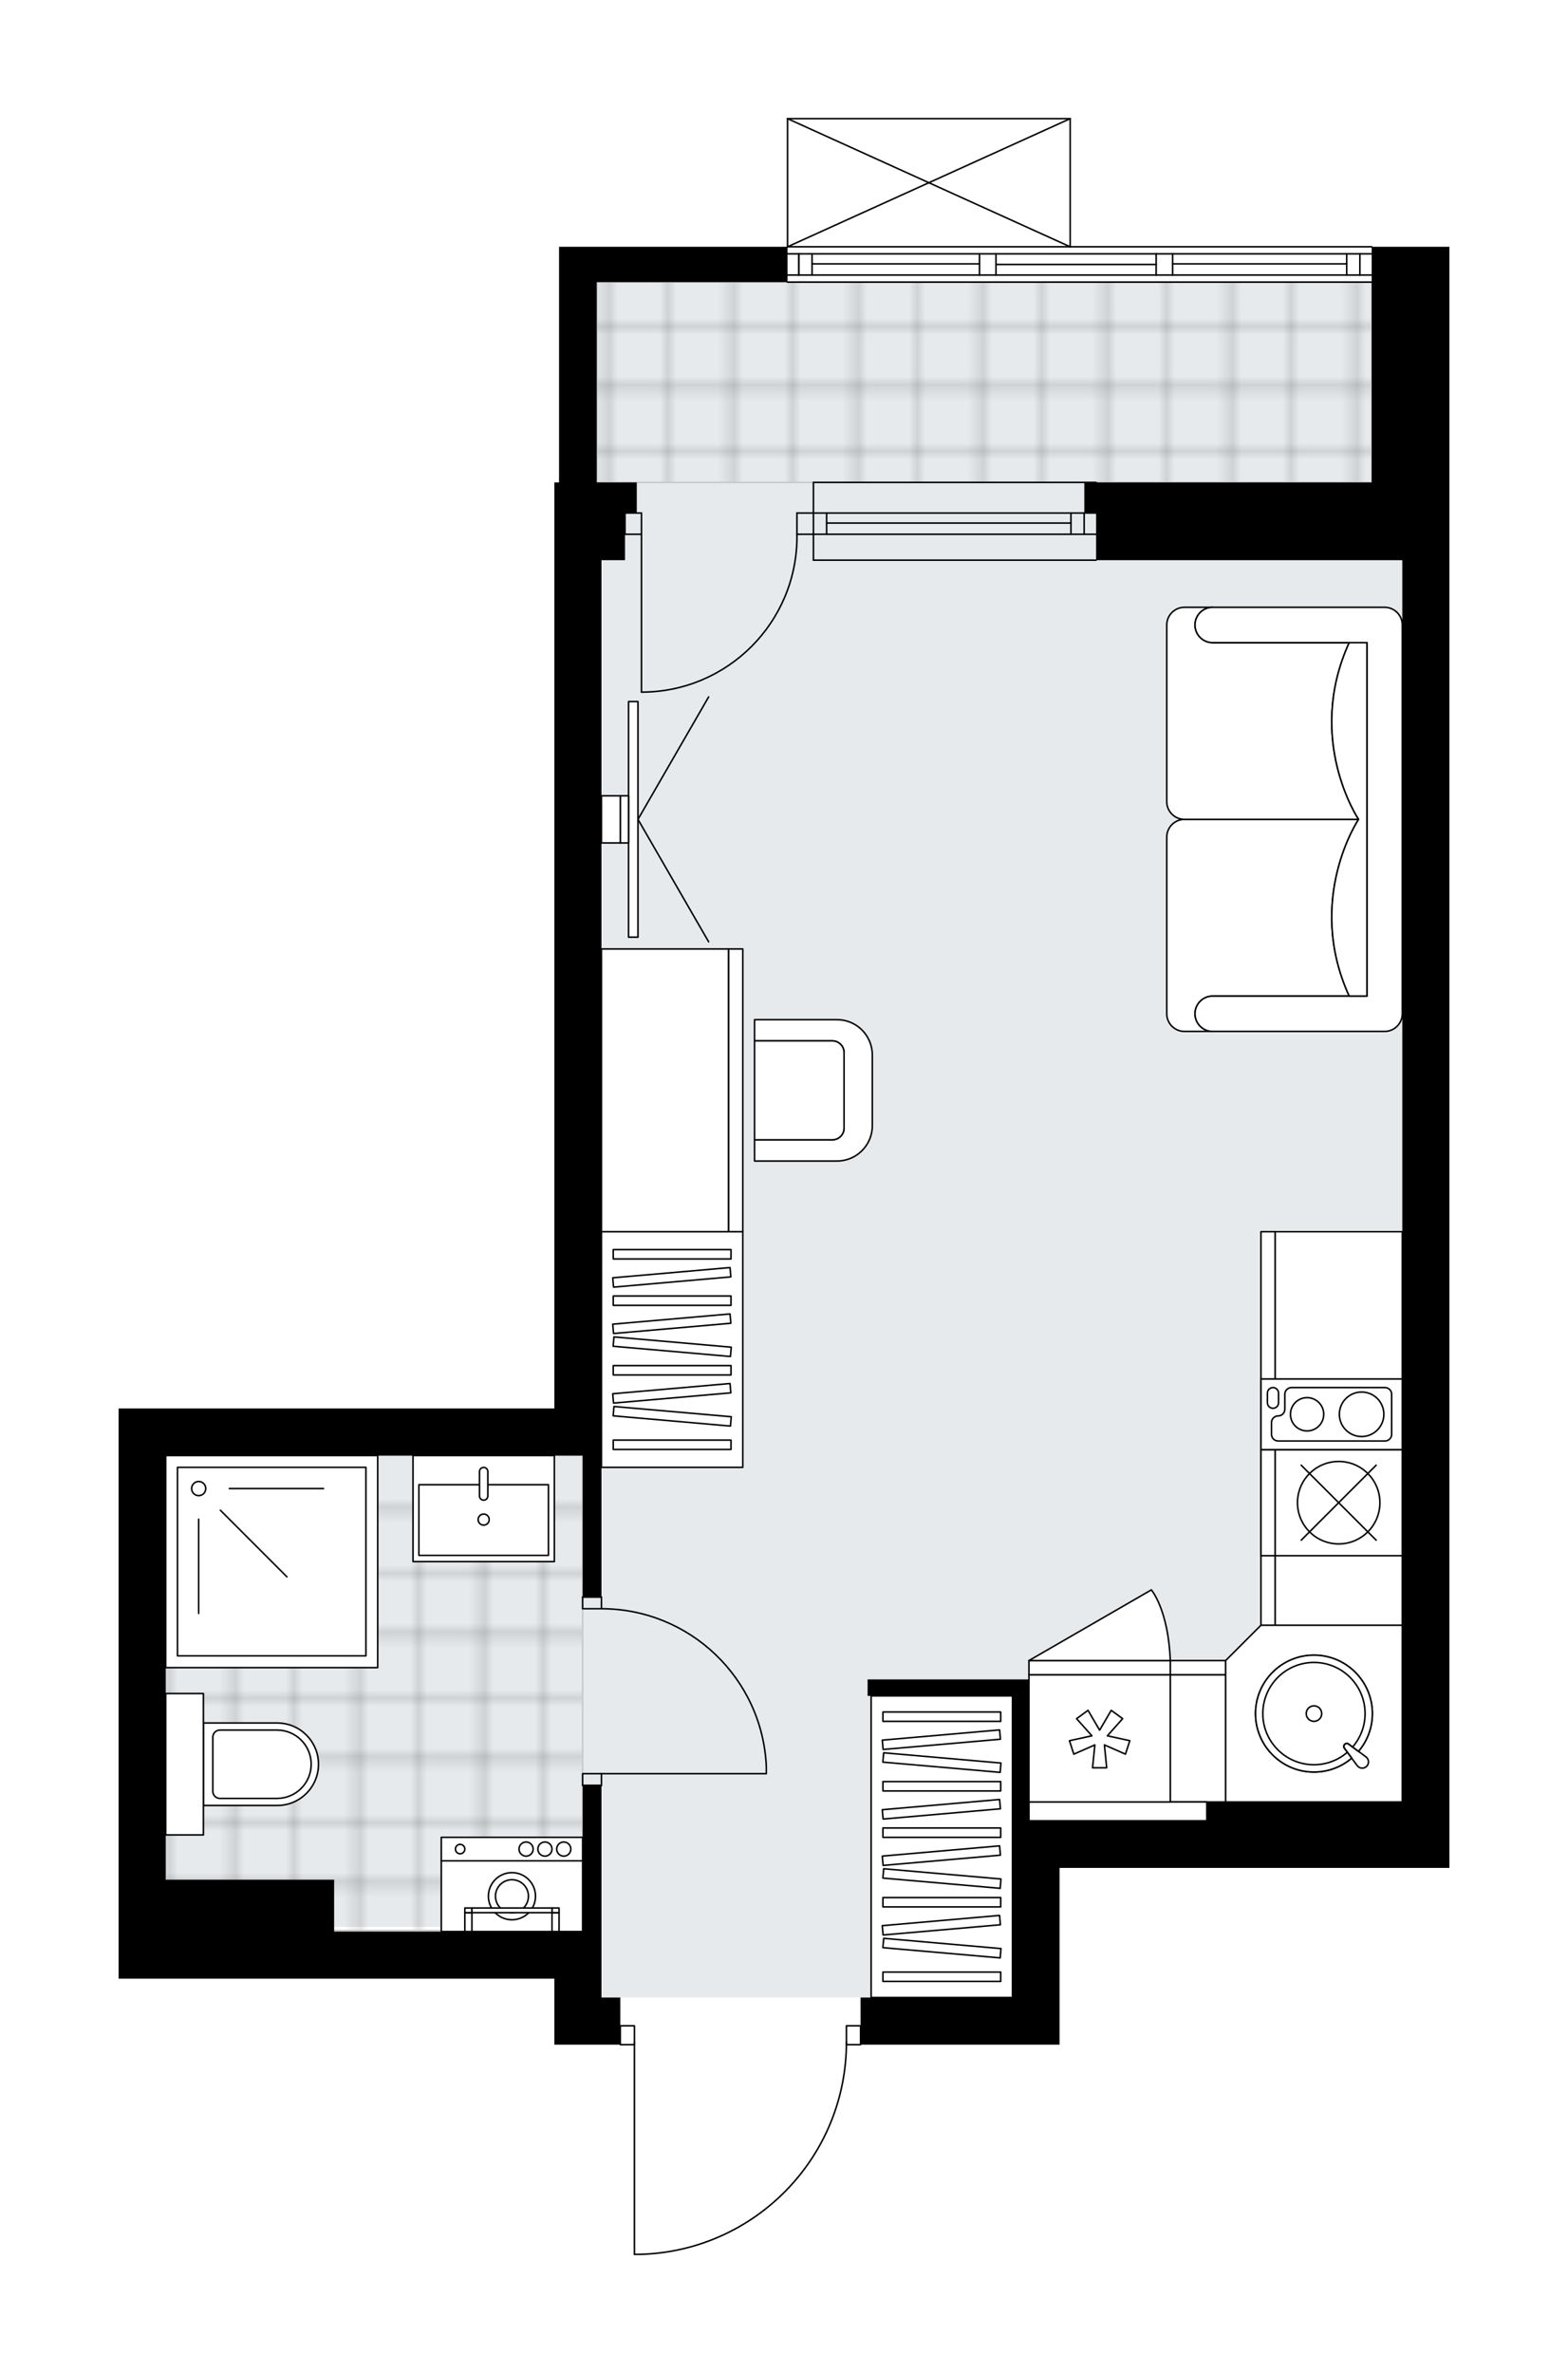 <svg xmlns="http://www.w3.org/2000/svg" xmlns:xlink="http://www.w3.org/1999/xlink" height="2000px" id="Layer_1" style="enable-background:new 0 0 1322.06 2000;" version="1.1" viewBox="0 0 1322.06 2000" width="1322.06px" x="0px" y="0px" xml:space="preserve">
<style type="text/css">
	.st0{fill:none;}
	.st1{opacity:0.25;fill:none;stroke:#070606;stroke-width:0.4;stroke-miterlimit:10;}
	.st2{fill:#FFFFFF;}
	.st3{fill:#E7EAEC;}
	.st4{fill:url(#SVGID_1_);stroke:#C8C8C8;stroke-width:1.3;stroke-miterlimit:10;}
	
		.st5{fill:url(#SVGID_00000025443209341058392430000005754056854376943787_);stroke:#C8C8C8;stroke-width:1.3;stroke-miterlimit:10;}
	.st6{fill:none;stroke:#000000;stroke-width:1.3;stroke-linecap:round;stroke-linejoin:round;stroke-miterlimit:10;}
	.st7{fill:#FFFFFF;stroke:#000000;stroke-width:1.3;stroke-linecap:round;stroke-linejoin:round;stroke-miterlimit:10;}
	.st8{fill:none;stroke:#000000;stroke-width:1.3;stroke-linecap:round;stroke-linejoin:round;}
	.st9{fill:none;stroke:#000000;stroke-width:1.3;stroke-linecap:round;stroke-linejoin:round;stroke-dasharray:10.21,10.21;}
	.st10{fill:none;stroke:#000000;stroke-width:1.3;stroke-linecap:round;stroke-linejoin:round;stroke-dasharray:9.929,9.929;}
	.st11{fill:none;stroke:#000000;stroke-width:1.3;stroke-linecap:round;stroke-linejoin:round;stroke-dasharray:8.805,8.805;}
	.st12{font-family:'Arial-BoldMT','Arial'; font-weight:bold;}
	.st13{font-size:104.089px;}
	.st14{font-size:88.075px;}
	.st15{font-family: 'ArialMT','Arial';}
	.st16{font-size:40px;}
</style>
<pattern height="14.57" id="New_Pattern_Swatch_2" patternUnits="userSpaceOnUse" style="overflow:visible;" viewBox="7.49 -22.06 14.57 14.57" width="14.57" x="-338.61" y="-0.36">
	<g>
		<rect class="st0" height="14.57" width="14.57" x="7.49" y="-22.06" />
		<g>
			<rect class="st1" height="7.29" width="7.29" x="14.77" y="-7.49" />
		</g>
		<g>
			<rect class="st1" height="7.29" width="7.29" x="0.2" y="-7.49" />
		</g>
		<g>
			<rect class="st1" height="7.29" width="7.29" x="22.06" y="-14.77" />
		</g>
		<g>
			<rect class="st1" height="7.29" width="7.29" x="7.49" y="-14.77" />
			<rect class="st1" height="7.29" width="7.29" x="14.77" y="-22.06" />
		</g>
		<g>
			<rect class="st1" height="7.29" width="7.29" x="0.2" y="-22.06" />
		</g>
		<g>
			<rect class="st1" height="7.29" width="7.29" x="22.06" y="-29.35" />
		</g>
		<g>
			<rect class="st1" height="7.29" width="7.29" x="7.49" y="-29.35" />
		</g>
	</g>
</pattern>
<path class="st2" d="M1222.06,208v25.82v39.72v198.59v1102.2h-39.72h-164.83H893.38v109.23v39.72H726.22  c0,0.36-0.29,0.65-0.65,0.65h-11.3c-0.67,45.95-18.6,89.31-50.67,122.35c-32.69,33.68-76.54,52.99-123.46,54.38  c-0.01,0-0.01,0-0.02,0c0,0,0,0,0,0h-5.21c-0.36,0-0.65-0.29-0.65-0.65v-176.08h-11.27c-0.36,0-0.65-0.29-0.65-0.65h-15.24H467.4  v-55.61H281.71H139.72H100v-480.6h39.72H467.4V472.13v-39.72v-25.82h3.97V237.78V208h191.99v0V100c0,0,0-0.01,0-0.01  c0-0.04,0.01-0.07,0.02-0.11c0.01-0.05,0.01-0.1,0.03-0.15c0,0,0,0,0-0.01c0.01-0.02,0.03-0.04,0.04-0.06  c0.03-0.05,0.06-0.1,0.1-0.14c0.03-0.03,0.07-0.05,0.11-0.07c0.03-0.02,0.06-0.05,0.1-0.06c0.05-0.02,0.1-0.02,0.15-0.03  c0.03,0,0.06-0.02,0.09-0.02h238.3c0,0,0,0,0,0h0.02c0.03,0,0.06,0.01,0.09,0.02c0.05,0.01,0.1,0.01,0.15,0.03  c0.04,0.02,0.07,0.04,0.11,0.07c0.03,0.02,0.07,0.04,0.1,0.07c0.04,0.04,0.07,0.09,0.1,0.14c0.01,0.02,0.03,0.04,0.04,0.06  c0,0,0,0,0,0.01c0.02,0.05,0.02,0.1,0.03,0.15c0.01,0.04,0.02,0.07,0.02,0.11c0,0,0,0.01,0,0.01v107.35h253.55  c0.36,0,0.65,0.29,0.65,0.65v0H1222.06z" id="background" />
<g id="floor">
	<polygon class="st3" points="1182.34,237.78 503.15,237.78 503.15,1226.79 139.72,1226.79 139.72,1623.97 507.12,1623.97    507.12,1683.55 853.67,1683.55 853.67,1536.03 1182.34,1536.03  " />
	<pattern id="SVGID_1_" patternTransform="matrix(0 7.006 -7.006 0 -43524.477 42423.934)" xlink:href="#New_Pattern_Swatch_2">
	</pattern>
	<rect class="st4" height="168.81" width="653.38" x="503.15" y="237.79" />
	
		<pattern id="SVGID_00000003786907389793714170000017535782594757921439_" patternTransform="matrix(0 7.006 -7.006 0 -43524.477 42423.934)" xlink:href="#New_Pattern_Swatch_2">
	</pattern>
	
		<polygon points="   139.72,1226.79 139.72,1627.07 196.32,1627.07 196.32,1627.07 491.23,1627.07 491.23,1226.79  " style="fill:url(#SVGID_00000003786907389793714170000017535782594757921439_);stroke:#C8C8C8;stroke-width:1.3;stroke-miterlimit:10;" />
	<g id="LWPOLYLINE_00000086669644647907548580000017803508427188119212_">
		<rect class="st6" height="9.93" width="15.89" x="491.23" y="1494.89" />
	</g>
	<g id="LWPOLYLINE_00000123401666437899205220000003286151548895504555_">
		<rect class="st6" height="9.93" width="15.89" x="491.23" y="1345.94" />
	</g>
	<g id="LINE_00000161633743152871302360000011264789818983518089_">
		<line class="st6" x1="507.12" x2="491.23" y1="1504.82" y2="1504.82" />
	</g>
	<g id="LINE_00000004514145923129310210000009981625067390063029_">
		<line class="st6" x1="507.12" x2="491.23" y1="1345.94" y2="1345.94" />
	</g>
	<g id="LINE_00000132050623758286531650000001169787666309081763_">
		<line class="st6" x1="507.12" x2="646.13" y1="1494.89" y2="1494.89" />
	</g>
	<g id="ARC_00000047026143832537819560000015587762616159715247_">
		<path class="st6" d="M507.12,1355.87c74.46,0.05,135.71,58.67,139.02,133.06" />
	</g>
	<g id="LINE_00000111870244081119782060000010911108497091983026_">
		<line class="st6" x1="646.13" x2="646.13" y1="1494.89" y2="1488.93" />
	</g>
	<g id="LWPOLYLINE_00000109733914808037199090000005533389089400485021_">
		<rect class="st6" height="15.89" width="11.92" x="713.66" y="1707.38" />
	</g>
	<g id="LWPOLYLINE_00000152259893680581802520000011919542942064733070_">
		<rect class="st6" height="15.89" width="11.92" x="523.01" y="1707.38" />
	</g>
	<g id="LWPOLYLINE_00000088092519908953578460000004443707601674904708_">
		<path class="st6" d="M540.13,1900c96.65-2.86,173.52-82.04,173.53-178.73" />
	</g>
	<g id="LINE_00000097493640445849306550000010767628167336785298_">
		<line class="st6" x1="534.92" x2="534.92" y1="1721.27" y2="1900" />
	</g>
	<g id="LINE_00000041283723772756179380000018096196961772965506_">
		<line class="st6" x1="534.92" x2="540.13" y1="1900" y2="1900" />
	</g>
	<g id="ARC_00000140696011832986525880000014069714465535927725_">
		<path class="st6" d="M671.95,450.28c0.01,0.65,0.01,1.3,0.01,1.95c0.01,72.4-58.68,131.1-131.09,131.11" />
	</g>
	<g id="LINE_00000142134840804236108120000004237464163245939881_">
		<line class="st6" x1="540.88" x2="540.88" y1="450.28" y2="583.34" />
	</g>
	<g id="LINE_00000129925530233793712630000010247837726171636619_">
		<line class="st6" x1="685.85" x2="671.95" y1="450.28" y2="450.28" />
	</g>
	<g id="LINE_00000042004794284763148470000018039545185104658335_">
		<line class="st6" x1="671.95" x2="671.95" y1="450.28" y2="432.41" />
	</g>
	<g id="LINE_00000152244544693045965310000017287503243107936903_">
		<line class="st6" x1="671.95" x2="685.85" y1="432.41" y2="432.41" />
	</g>
	<g id="LINE_00000079484493469760434540000003498373318889947556_">
		<line class="st6" x1="526.98" x2="540.88" y1="432.41" y2="432.41" />
	</g>
	<g id="LINE_00000124134340448749703310000014131251880491882368_">
		<line class="st6" x1="540.88" x2="540.88" y1="432.41" y2="450.28" />
	</g>
	<g id="LINE_00000122690606232669718820000017574390343395438254_">
		<line class="st6" x1="540.88" x2="526.98" y1="450.28" y2="450.28" />
	</g>
	<g id="LINE_00000016757933518240499460000016250839486712495758_">
		<line class="st6" x1="526.98" x2="526.98" y1="432.41" y2="450.28" />
	</g>
	<g id="LINE_00000084517526057160135910000001080370811883672740_">
		<line class="st6" x1="685.85" x2="924.17" y1="450.28" y2="450.28" />
	</g>
	<g id="LINE_00000013192292449724487190000002548426048449968257_">
		<line class="st6" x1="685.85" x2="924.17" y1="432.41" y2="432.41" />
	</g>
	<g id="LINE_00000054237825746632231820000006454715034530389145_">
		<line class="st6" x1="696.97" x2="902.97" y1="440.85" y2="440.85" />
	</g>
	<g id="LINE_00000052823251725407057250000002285248098967317181_">
		<line class="st6" x1="914.1" x2="914.1" y1="450.28" y2="432.41" />
	</g>
	<g id="LINE_00000062895376022579231920000005548856967958650775_">
		<line class="st6" x1="696.97" x2="696.97" y1="450.28" y2="432.41" />
	</g>
	<g id="LINE_00000048462486721311109010000003164489181822002589_">
		<line class="st6" x1="685.85" x2="924.17" y1="472.13" y2="472.13" />
	</g>
	<g id="LINE_00000173850913290045423490000002851162569371926168_">
		<line class="st6" x1="924.17" x2="685.85" y1="406.59" y2="406.59" />
	</g>
	<g id="LINE_00000071528403514311439270000009504054578459585664_">
		<line class="st6" x1="902.97" x2="902.97" y1="450.29" y2="432.42" />
	</g>
	<g id="LINE_00000124146232203901951390000005624217580056806051_">
		<line class="st6" x1="685.85" x2="685.85" y1="472.13" y2="406.59" />
	</g>
	<g id="LINE_00000125595556265076528240000011826475162795286429_">
		<line class="st6" x1="664.01" x2="1156.52" y1="208" y2="208" />
	</g>
	<g id="LINE_00000121270775639046100080000001611726260450880418_">
		<line class="st6" x1="673.58" x2="673.58" y1="213.95" y2="231.83" />
	</g>
	<g id="LINE_00000106833548704030583950000004707435319230466238_">
		<line class="st6" x1="1146.59" x2="1146.59" y1="213.95" y2="231.83" />
	</g>
	<g id="LINE_00000134948928822997970250000017018316907514495902_">
		<line class="st6" x1="825.86" x2="684.7" y1="222.39" y2="222.39" />
	</g>
	<g id="LINE_00000007417571713548085900000015989425256364347283_">
		<line class="st6" x1="1135.47" x2="988.71" y1="222.39" y2="222.39" />
	</g>
	<g id="LINE_00000029045891725119789430000017067420724081480883_">
		<line class="st6" x1="1135.47" x2="1135.47" y1="231.83" y2="213.95" />
	</g>
	<g id="LINE_00000100363452596077044660000014447525049006668440_">
		<line class="st6" x1="673.58" x2="673.58" y1="213.95" y2="231.83" />
	</g>
	<g id="LINE_00000155833035086938130480000006648762106812262566_">
		<line class="st6" x1="684.7" x2="684.7" y1="231.83" y2="213.95" />
	</g>
	<g id="LINE_00000009590776389907515400000013561406935041157050_">
		<line class="st6" x1="839.76" x2="839.76" y1="213.95" y2="231.83" />
	</g>
	<g id="LINE_00000104694961514022888250000006655721916661925265_">
		<line class="st6" x1="839.76" x2="825.86" y1="231.83" y2="231.83" />
	</g>
	<g id="LINE_00000179612578919482375030000016441086289373718708_">
		<line class="st6" x1="825.86" x2="825.86" y1="231.83" y2="213.95" />
	</g>
	<g id="LINE_00000013182627255478952390000013513213959217466528_">
		<line class="st6" x1="825.86" x2="839.76" y1="213.95" y2="213.95" />
	</g>
	<g id="LINE_00000060742486009675059690000014019226094016722100_">
		<line class="st6" x1="1156.52" x2="664.01" y1="237.78" y2="237.78" />
	</g>
	<g id="LINE_00000016042509512480918050000002527881901350370694_">
		<line class="st6" x1="988.71" x2="988.71" y1="213.95" y2="231.83" />
	</g>
	<g id="LINE_00000103979869027253248830000013256080746203868288_">
		<line class="st6" x1="988.71" x2="974.81" y1="231.83" y2="231.83" />
	</g>
	<g id="LINE_00000023267065754587960200000014423940880126507653_">
		<line class="st6" x1="974.81" x2="974.81" y1="231.83" y2="213.95" />
	</g>
	<g id="LINE_00000044879469096306124240000003492721809285199255_">
		<line class="st6" x1="974.81" x2="988.71" y1="213.95" y2="213.95" />
	</g>
	<g id="LINE_00000066514945568790929530000004023626192416998034_">
		<line class="st6" x1="974.81" x2="839.76" y1="222.89" y2="222.89" />
	</g>
	<g id="LWPOLYLINE_00000047019913320429425400000010377103750473638021_">
		<line class="st6" x1="988.71" x2="1156.52" y1="213.95" y2="213.95" />
	</g>
	<g id="LWPOLYLINE_00000046337798650741773500000018052562902328292031_">
		<line class="st6" x1="974.81" x2="839.76" y1="213.95" y2="213.95" />
	</g>
	<g id="LWPOLYLINE_00000008107907416825998070000004882091653345073031_">
		<line class="st6" x1="825.86" x2="664.01" y1="213.95" y2="213.95" />
	</g>
	<g id="LWPOLYLINE_00000046334377347465588230000002120668292695725718_">
		<line class="st6" x1="988.71" x2="1156.52" y1="231.83" y2="231.83" />
	</g>
	<g id="LWPOLYLINE_00000002369884885104878020000012461890148438553985_">
		<line class="st6" x1="974.81" x2="839.76" y1="231.83" y2="231.83" />
	</g>
	<g id="LWPOLYLINE_00000152966034773466170840000008842173300504989596_">
		<line class="st6" x1="825.86" x2="664.01" y1="231.83" y2="231.83" />
	</g>
	<g id="LINE_00000152239256268849530370000014578759694857630892_">
		<line class="st6" x1="664.01" x2="902.32" y1="100" y2="100" />
	</g>
	<g id="LINE_00000016060844275510087340000008323097773234129051_">
		<line class="st6" x1="902.32" x2="902.32" y1="100" y2="208" />
	</g>
	<g id="LINE_00000116212231559347754030000013101740682511858094_">
		<line class="st6" x1="664.01" x2="664.01" y1="208" y2="100" />
	</g>
	<g id="LWPOLYLINE_00000027562075244862198540000018117524018077267376_">
		<line class="st6" x1="902.32" x2="664.01" y1="208" y2="100" />
	</g>
	<g id="LWPOLYLINE_00000102503526463311384390000008447212003102492574_">
		<line class="st6" x1="664.01" x2="902.32" y1="208" y2="100" />
	</g>
	<g>
		<polygon points="1156.52,208 1156.52,233.81 1156.52,273.53 1156.52,406.59 914.24,406.59 914.24,432.41 924.17,432.41     924.17,472.13 1156.52,472.13 1182.34,472.13 1182.34,1518.72 1017.51,1518.72 1017.51,1532.62 1017.51,1534.61 893.38,1534.61     867.57,1534.61 867.57,1429.35 867.57,1415.45 731.53,1415.45 731.53,1429.35 853.67,1429.35 853.67,1534.61 853.67,1683.55     725.57,1683.55 725.57,1723.27 893.38,1723.27 893.38,1683.55 893.38,1574.32 1017.51,1574.32 1182.34,1574.32 1222.06,1574.32     1222.06,472.13 1222.06,273.53 1222.06,233.81 1222.06,208   " />
		<polygon points="471.37,237.78 471.37,406.59 467.4,406.59 467.4,432.41 467.4,472.13 467.4,1187.07 139.72,1187.07 100,1187.07     100,1667.66 139.72,1667.66 281.71,1667.66 467.4,1667.66 467.4,1723.27 507.12,1723.27 523.01,1723.27 523.01,1683.55     507.12,1683.55 507.12,1667.66 507.12,1627.94 507.12,1504.82 491.23,1504.82 491.23,1627.94 281.71,1627.94 281.71,1584.25     139.72,1584.25 139.72,1226.78 491.23,1226.78 491.23,1345.94 507.12,1345.94 507.12,1226.78 507.12,1187.07 507.12,472.13     526.98,472.13 526.98,432.41 536.91,432.41 536.91,406.59 503.15,406.59 503.15,237.78 664.01,237.78 664.01,208 471.37,208   " />
	</g>
</g>
<g id="mebel">
	<g>
		<g>
			<g>
				<g>
					<path class="st7" d="M636.2,877.26h65.54c5.48,0,9.93,4.45,9.93,9.93v63.55c0,5.48-4.45,9.93-9.93,9.93H636.2v17.87h69.53       c16.44,0,29.77-13.33,29.77-29.77v-59.62c0-16.44-13.33-29.77-29.77-29.77H636.2V877.26z" />
				</g>
				<path class="st7" d="M711.67,950.74v-63.55c0-5.48-4.45-9.93-9.93-9.93H636.2v83.41h65.54      C707.22,960.67,711.67,956.22,711.67,950.74z" />
			</g>
		</g>
		<g>
			
				<rect class="st7" height="107.24" transform="matrix(1.805303e-10 -1 1 1.805303e-10 -358.224 1479.702)" width="238.31" x="441.58" y="865.34" />
			
				<rect class="st7" height="11.92" transform="matrix(1.805303e-10 -1 1 1.805303e-10 -298.646 1539.281)" width="238.31" x="501.16" y="913.01" />
		</g>
	</g>
	<g>
		<rect class="st7" height="198.59" width="119.16" x="507.12" y="1038.12" />
		<g>
			<rect class="st7" height="7.89" width="99.3" x="517.05" y="1053.2" />
			<rect class="st7" height="7.89" width="99.3" x="517.05" y="1092.3" />
			<rect class="st7" height="7.89" width="99.3" x="517.05" y="1150.95" />
			
				<rect class="st7" height="7.89" transform="matrix(0.996 0.087 -0.087 0.996 101.109 -45.071)" width="99.3" x="517.05" y="1131.4" />
			
				<rect class="st7" height="7.89" transform="matrix(0.996 -0.087 0.087 0.996 -91.684 53.488)" width="99.3" x="517.05" y="1072.75" />
			
				<rect class="st7" height="7.89" transform="matrix(0.996 -0.087 0.087 0.996 -95.092 53.637)" width="99.3" x="517.05" y="1111.85" />
			
				<rect class="st7" height="7.89" transform="matrix(0.996 0.087 -0.087 0.996 106.22 -44.847)" width="99.3" x="517.05" y="1190.05" />
			
				<rect class="st7" height="7.89" transform="matrix(0.996 -0.087 0.087 0.996 -100.204 53.86)" width="99.3" x="517.05" y="1170.5" />
			<rect class="st7" height="7.89" width="99.3" x="517.05" y="1213.74" />
		</g>
	</g>
	<g>
		<rect class="st7" height="254.2" width="119.16" x="734.51" y="1429.35" />
		<g>
			<rect class="st7" height="7.89" width="99.3" x="744.44" y="1442.91" />
			<rect class="st7" height="7.89" width="99.3" x="744.44" y="1501.56" />
			<rect class="st7" height="7.89" width="99.3" x="744.44" y="1540.66" />
			<rect class="st7" height="7.89" width="99.3" x="744.44" y="1599.31" />
			
				<rect class="st7" height="7.89" transform="matrix(0.996 0.087 -0.087 0.996 132.531 -63.555)" width="99.3" x="744.44" y="1482.01" />
			
				<rect class="st7" height="7.89" transform="matrix(0.996 0.087 -0.087 0.996 141.051 -63.183)" width="99.3" x="744.44" y="1579.76" />
			
				<rect class="st7" height="7.89" transform="matrix(0.996 -0.087 0.087 0.996 -124.784 74.789)" width="99.3" x="744.44" y="1462.46" />
			
				<rect class="st7" height="7.89" transform="matrix(0.996 -0.087 0.087 0.996 -129.896 75.013)" width="99.3" x="744.44" y="1521.11" />
			
				<rect class="st7" height="7.89" transform="matrix(0.996 -0.087 0.087 0.996 -133.304 75.161)" width="99.3" x="744.44" y="1560.21" />
			
				<rect class="st7" height="7.89" transform="matrix(0.996 0.087 -0.087 0.996 146.163 -62.96)" width="99.3" x="744.44" y="1638.41" />
			
				<rect class="st7" height="7.89" transform="matrix(0.996 -0.087 0.087 0.996 -138.415 75.385)" width="99.3" x="744.44" y="1618.86" />
			<rect class="st7" height="7.89" width="99.3" x="744.44" y="1662.1" />
		</g>
	</g>
	<g>
		
			<rect class="st7" height="107.24" transform="matrix(-1 -1.224647e-16 1.224647e-16 -1 2020.116 2930.194)" width="46.67" x="986.72" y="1411.48" />
		
			<rect class="st7" height="11.92" transform="matrix(-1 -1.224647e-16 1.224647e-16 -1 2020.116 2811.037)" width="46.67" x="986.72" y="1399.56" />
	</g>
	<g>
		
			<rect class="st7" height="107.24" transform="matrix(-1.836970e-16 1 -1 -1.836970e-16 2332.662 75.227)" width="331.65" x="962.89" y="1150.32" />
		
			<rect class="st7" height="11.92" transform="matrix(-1.836970e-16 1 -1 -1.836970e-16 2273.084 134.805)" width="331.65" x="903.31" y="1197.99" />
	</g>
	<g>
		<path class="st7" d="M1022.47,839.53L1022.47,839.53c-8.23,0-14.89,6.67-14.89,14.89v0c0,8.23,6.67,14.89,14.89,14.89l0,0h-23.78    c-8.26,0-14.95-6.69-14.95-14.95V705.55c0-8.23,6.73-14.97,14.97-14.97l146.8,0c0,0-45.18,67.17-7.92,148.94H1022.47z" />
		<path class="st7" d="M1022.47,541.63L1022.47,541.63c-8.23,0-14.89-6.67-14.89-14.89v0c0-8.23,6.67-14.89,14.89-14.89l0,0h-23.78    c-8.26,0-14.95,6.69-14.95,14.95v148.82c0,8.23,6.73,14.97,14.97,14.97l146.8,0c0,0-45.18-67.17-7.92-148.94H1022.47z" />
		<path class="st7" d="M1167.44,869.31h-144.97c-8.23,0-14.89-6.67-14.89-14.89v0c0-8.23,6.67-14.89,14.89-14.89h130.08V541.63    h-130.08c-8.23,0-14.89-6.67-14.89-14.89l0,0c0-8.23,6.67-14.89,14.89-14.89h144.97c8.23,0,14.89,6.67,14.89,14.89v327.68    C1182.34,862.61,1175.64,869.31,1167.44,869.31z" />
		<path class="st7" d="M1137.59,541.63c-37.27,81.77,7.92,148.94,7.92,148.94v0.01c0,0-45.18,67.17-7.92,148.94h14.96V541.63    L1137.59,541.63z" />
	</g>
	<g>
		<g>
			<g id="LINE_00000152251134896656624290000009283511952304617601_">
				<line class="st7" x1="537.9" x2="597.48" y1="690.58" y2="587.39" />
			</g>
			<g id="LINE_00000040552617051874095430000007035097944080726444_">
				<line class="st7" x1="537.9" x2="597.48" y1="690.58" y2="793.77" />
			</g>
		</g>
		
			<rect class="st7" height="198.59" transform="matrix(-1 -1.224647e-16 1.224647e-16 -1 1067.857 1381.16)" width="7.94" x="529.96" y="591.28" />
		<rect class="st7" height="39.72" width="6.95" x="523.01" y="670.72" />
		
			<rect class="st7" height="39.72" transform="matrix(-1 -1.224647e-16 1.224647e-16 -1 1030.124 1381.16)" width="15.89" x="507.12" y="670.72" />
	</g>
	<rect class="st7" height="15.89" width="149.94" x="867.57" y="1518.72" />
	<g>
		<path class="st7" d="M268.54,1486.94L268.54,1486.94c0,19.19-15.56,34.75-34.75,34.75h-62.29v-69.51h62.29    C252.98,1452.19,268.54,1467.75,268.54,1486.94z" />
		
			<rect class="st7" height="31.78" transform="matrix(4.454487e-11 -1 1 4.454487e-11 -1331.337 1642.55)" width="119.16" x="96.03" y="1471.06" />
		<path class="st7" d="M262.38,1486.94L262.38,1486.94c0,15.9-12.89,28.8-28.8,28.8H185.4c-3.29,0-5.96-2.67-5.96-5.96v-45.68    c0-3.29,2.67-5.96,5.96-5.96h48.19C249.49,1458.15,262.38,1471.04,262.38,1486.94z" />
	</g>
	<g>
		<g>
			
				<rect class="st7" height="59.58" transform="matrix(-1 -8.930336e-11 8.930336e-11 -1 863.305 3196.312)" width="119.16" x="372.07" y="1568.37" />
			
				<rect class="st7" height="19.86" transform="matrix(-1 -8.930336e-11 8.930336e-11 -1 863.305 3116.874)" width="119.16" x="372.07" y="1548.51" />
			<g id="CIRCLE_00000131340067846260626470000001850088781287402677_">
				<circle class="st7" cx="431.65" cy="1598.16" r="19.86" />
			</g>
			<g id="CIRCLE_00000064329485187187984990000003239803256922394771_">
				<circle class="st7" cx="431.65" cy="1598.16" r="13.9" />
			</g>
			<g id="CIRCLE_00000083810881123687943240000016829328566643708587_">
				<circle class="st7" cx="387.96" cy="1558.44" r="3.97" />
			</g>
			<g id="CIRCLE_00000147198232415451773370000010407443855224627332_">
				<circle class="st7" cx="443.57" cy="1558.44" r="5.96" />
			</g>
			<g id="CIRCLE_00000077319204759119932530000017778449581834304141_">
				<circle class="st7" cx="459.46" cy="1558.44" r="5.96" />
			</g>
			<g id="CIRCLE_00000029741376869729443970000015898282351443046824_">
				<circle class="st7" cx="475.34" cy="1558.44" r="5.96" />
			</g>
		</g>
		<g>
			
				<rect class="st7" height="15.89" transform="matrix(-1 -8.304481e-11 8.304481e-11 -1 936.785 3240.002)" width="5.96" x="465.41" y="1612.06" />
			
				<rect class="st7" height="3.97" transform="matrix(-1 -8.304481e-11 8.304481e-11 -1 936.785 3220.143)" width="5.96" x="465.41" y="1608.09" />
			
				<rect class="st7" height="15.89" transform="matrix(-1 -9.403602e-11 9.403602e-11 -1 789.825 3240.002)" width="5.96" x="391.93" y="1612.06" />
			
				<rect class="st7" height="3.97" transform="matrix(-1 -9.403602e-11 9.403602e-11 -1 789.825 3220.143)" width="5.96" x="391.93" y="1608.09" />
			<rect class="st7" height="3.97" width="67.52" x="397.89" y="1608.09" />
		</g>
	</g>
	<g>
		
			<rect class="st7" height="178.73" transform="matrix(4.492146e-11 -1 1 4.492146e-11 -1087.066 1545.238)" width="178.73" x="139.72" y="1226.78" />
		
			<rect class="st7" height="158.88" transform="matrix(4.491502e-11 -1 1 4.491502e-11 -1087.066 1545.238)" width="158.88" x="149.65" y="1236.71" />
		<circle class="st7" cx="167.52" cy="1254.59" r="5.96" />
		<line class="st7" x1="167.52" x2="167.52" y1="1280.41" y2="1359.84" />
		<line class="st7" x1="185.78" x2="241.95" y1="1272.84" y2="1329.01" />
		<line class="st7" x1="193.34" x2="272.78" y1="1254.59" y2="1254.59" />
	</g>
	<g>
		<rect class="st7" height="89.37" width="119.16" x="348.24" y="1226.78" />
		<rect class="st7" height="59.58" width="109.23" x="353.19" y="1251.34" />
		<path class="st7" d="M407.8,1264.39L407.8,1264.39c-1.94,0-3.51-1.57-3.51-3.51v-20.59c0-1.94,1.57-3.51,3.51-3.51l0,0    c1.94,0,3.51,1.57,3.51,3.51v20.59C411.31,1262.82,409.74,1264.39,407.8,1264.39z" />
		<circle class="st7" cx="407.8" cy="1280.75" r="4.67" />
	</g>
	<g>
		
			<rect class="st7" height="107.24" transform="matrix(-1 -1.224647e-16 1.224647e-16 -1 1854.291 2930.194)" width="119.16" x="867.57" y="1411.48" />
		
			<rect class="st7" height="11.92" transform="matrix(-1 -1.224647e-16 1.224647e-16 -1 1854.291 2811.037)" width="119.16" x="867.57" y="1399.56" />
		<polygon class="st7" points="931.18,1470.64 933.1,1489.92 921.19,1489.92 923.12,1470.64 905.38,1478.43 901.7,1467.1     920.62,1462.98 907.73,1448.52 917.37,1441.51 927.15,1458.24 936.92,1441.51 946.56,1448.52 933.67,1462.98 952.6,1467.1     948.91,1478.43   " />
		<path class="st7" d="M867.57,1399.56l103.19-59.58c0,0,14.38,16.77,15.96,59.58H867.57z" />
	</g>
	<g>
		
			<rect class="st7" height="107.24" transform="matrix(-1.836970e-16 1 -1 -1.836970e-16 2395.222 137.785)" width="89.37" x="1084.03" y="1212.88" />
		
			<rect class="st7" height="11.92" transform="matrix(-1.836970e-16 1 -1 -1.836970e-16 2335.644 197.363)" width="89.37" x="1024.46" y="1260.55" />
		<circle class="st7" cx="1128.72" cy="1266.5" r="34.75" />
		<line class="st7" x1="1160.31" x2="1097.12" y1="1298.1" y2="1234.91" />
		<line class="st7" x1="1097.12" x2="1160.31" y1="1298.1" y2="1234.91" />
	</g>
	<g>
		
			<rect class="st7" height="119.16" transform="matrix(-1.836970e-16 1 -1 -1.836970e-16 2314.791 69.27)" width="59.58" x="1092.97" y="1132.45" />
		<path class="st7" d="M1167.74,1169.47h-78.8c-3.11,0-5.63,2.52-5.63,5.63v12.63c0,3.11-2.52,5.63-5.63,5.63l0,0    c-3.11,0-5.63,2.52-5.63,5.63v9.88c0,3.11,2.52,5.63,5.63,5.63h90.06c3.11,0,5.63-2.52,5.63-5.63v-33.77    C1173.37,1171.99,1170.85,1169.47,1167.74,1169.47z" />
		<path class="st7" d="M1068.62,1182.25v-8.09c0-2.59,2.1-4.69,4.69-4.69l0,0c2.59,0,4.69,2.1,4.69,4.69v8.09    c0,2.59-2.1,4.69-4.69,4.69l0,0C1070.72,1186.94,1068.62,1184.84,1068.62,1182.25z" />
		<circle class="st7" cx="1102.07" cy="1191.99" r="14.03" />
		<circle class="st7" cx="1148.04" cy="1191.99" r="18.76" />
	</g>
	<g>
		<polygon class="st7" points="1033.39,1399.56 1033.39,1518.72 1182.34,1518.72 1182.34,1369.77 1063.18,1369.77   " />
		<g id="ARC_00000032646804988990481520000005896929449536973187_">
			<path class="st7" d="M1151.72,1480.76c0.41,0.3,0.77,0.67,1.07,1.07c1.74,2.33,1.25,5.62-1.07,7.36     c-2.33,1.74-5.62,1.25-7.36-1.07l-11.11-14.91c-0.42-0.78-0.42-1.72,0-2.5c0.69-1.28,2.29-1.75,3.56-1.06L1151.72,1480.76z" />
		</g>
		<path class="st7" d="M1139.67,1481.82l-6.42-8.61c-0.42-0.78-0.42-1.72,0-2.5c0.69-1.28,2.29-1.75,3.56-1.06l8.61,6.42    c7.28-8.59,11.69-19.68,11.69-31.82c0-27.2-22.05-49.25-49.25-49.25s-49.25,22.05-49.25,49.25s22.05,49.25,49.25,49.25    C1120,1493.5,1131.09,1489.09,1139.67,1481.82z" />
		<path class="st7" d="M1139.67,1481.82l-6.42-8.61c-0.42-0.78-0.42-1.72,0-2.5c0.69-1.28,2.29-1.75,3.56-1.06l8.61,6.42    c7.28-8.59,11.69-19.68,11.69-31.82c0-27.2-22.05-49.25-49.25-49.25s-49.25,22.05-49.25,49.25s22.05,49.25,49.25,49.25    C1120,1493.5,1131.09,1489.09,1139.67,1481.82z" />
		<path class="st7" d="M1133.25,1473.21c-0.42-0.78-0.42-1.72,0-2.5c0.69-1.28,2.29-1.75,3.56-1.06l3.67,2.73    c6.52-7.55,10.49-17.37,10.49-28.14c0-23.81-19.3-43.11-43.11-43.11c-23.81,0-43.11,19.3-43.11,43.11    c0,23.81,19.3,43.11,43.11,43.11c10.76,0,20.57-3.96,28.12-10.48L1133.25,1473.21z" />
		<circle class="st7" cx="1107.87" cy="1444.25" r="6.53" />
	</g>
</g>
</svg>